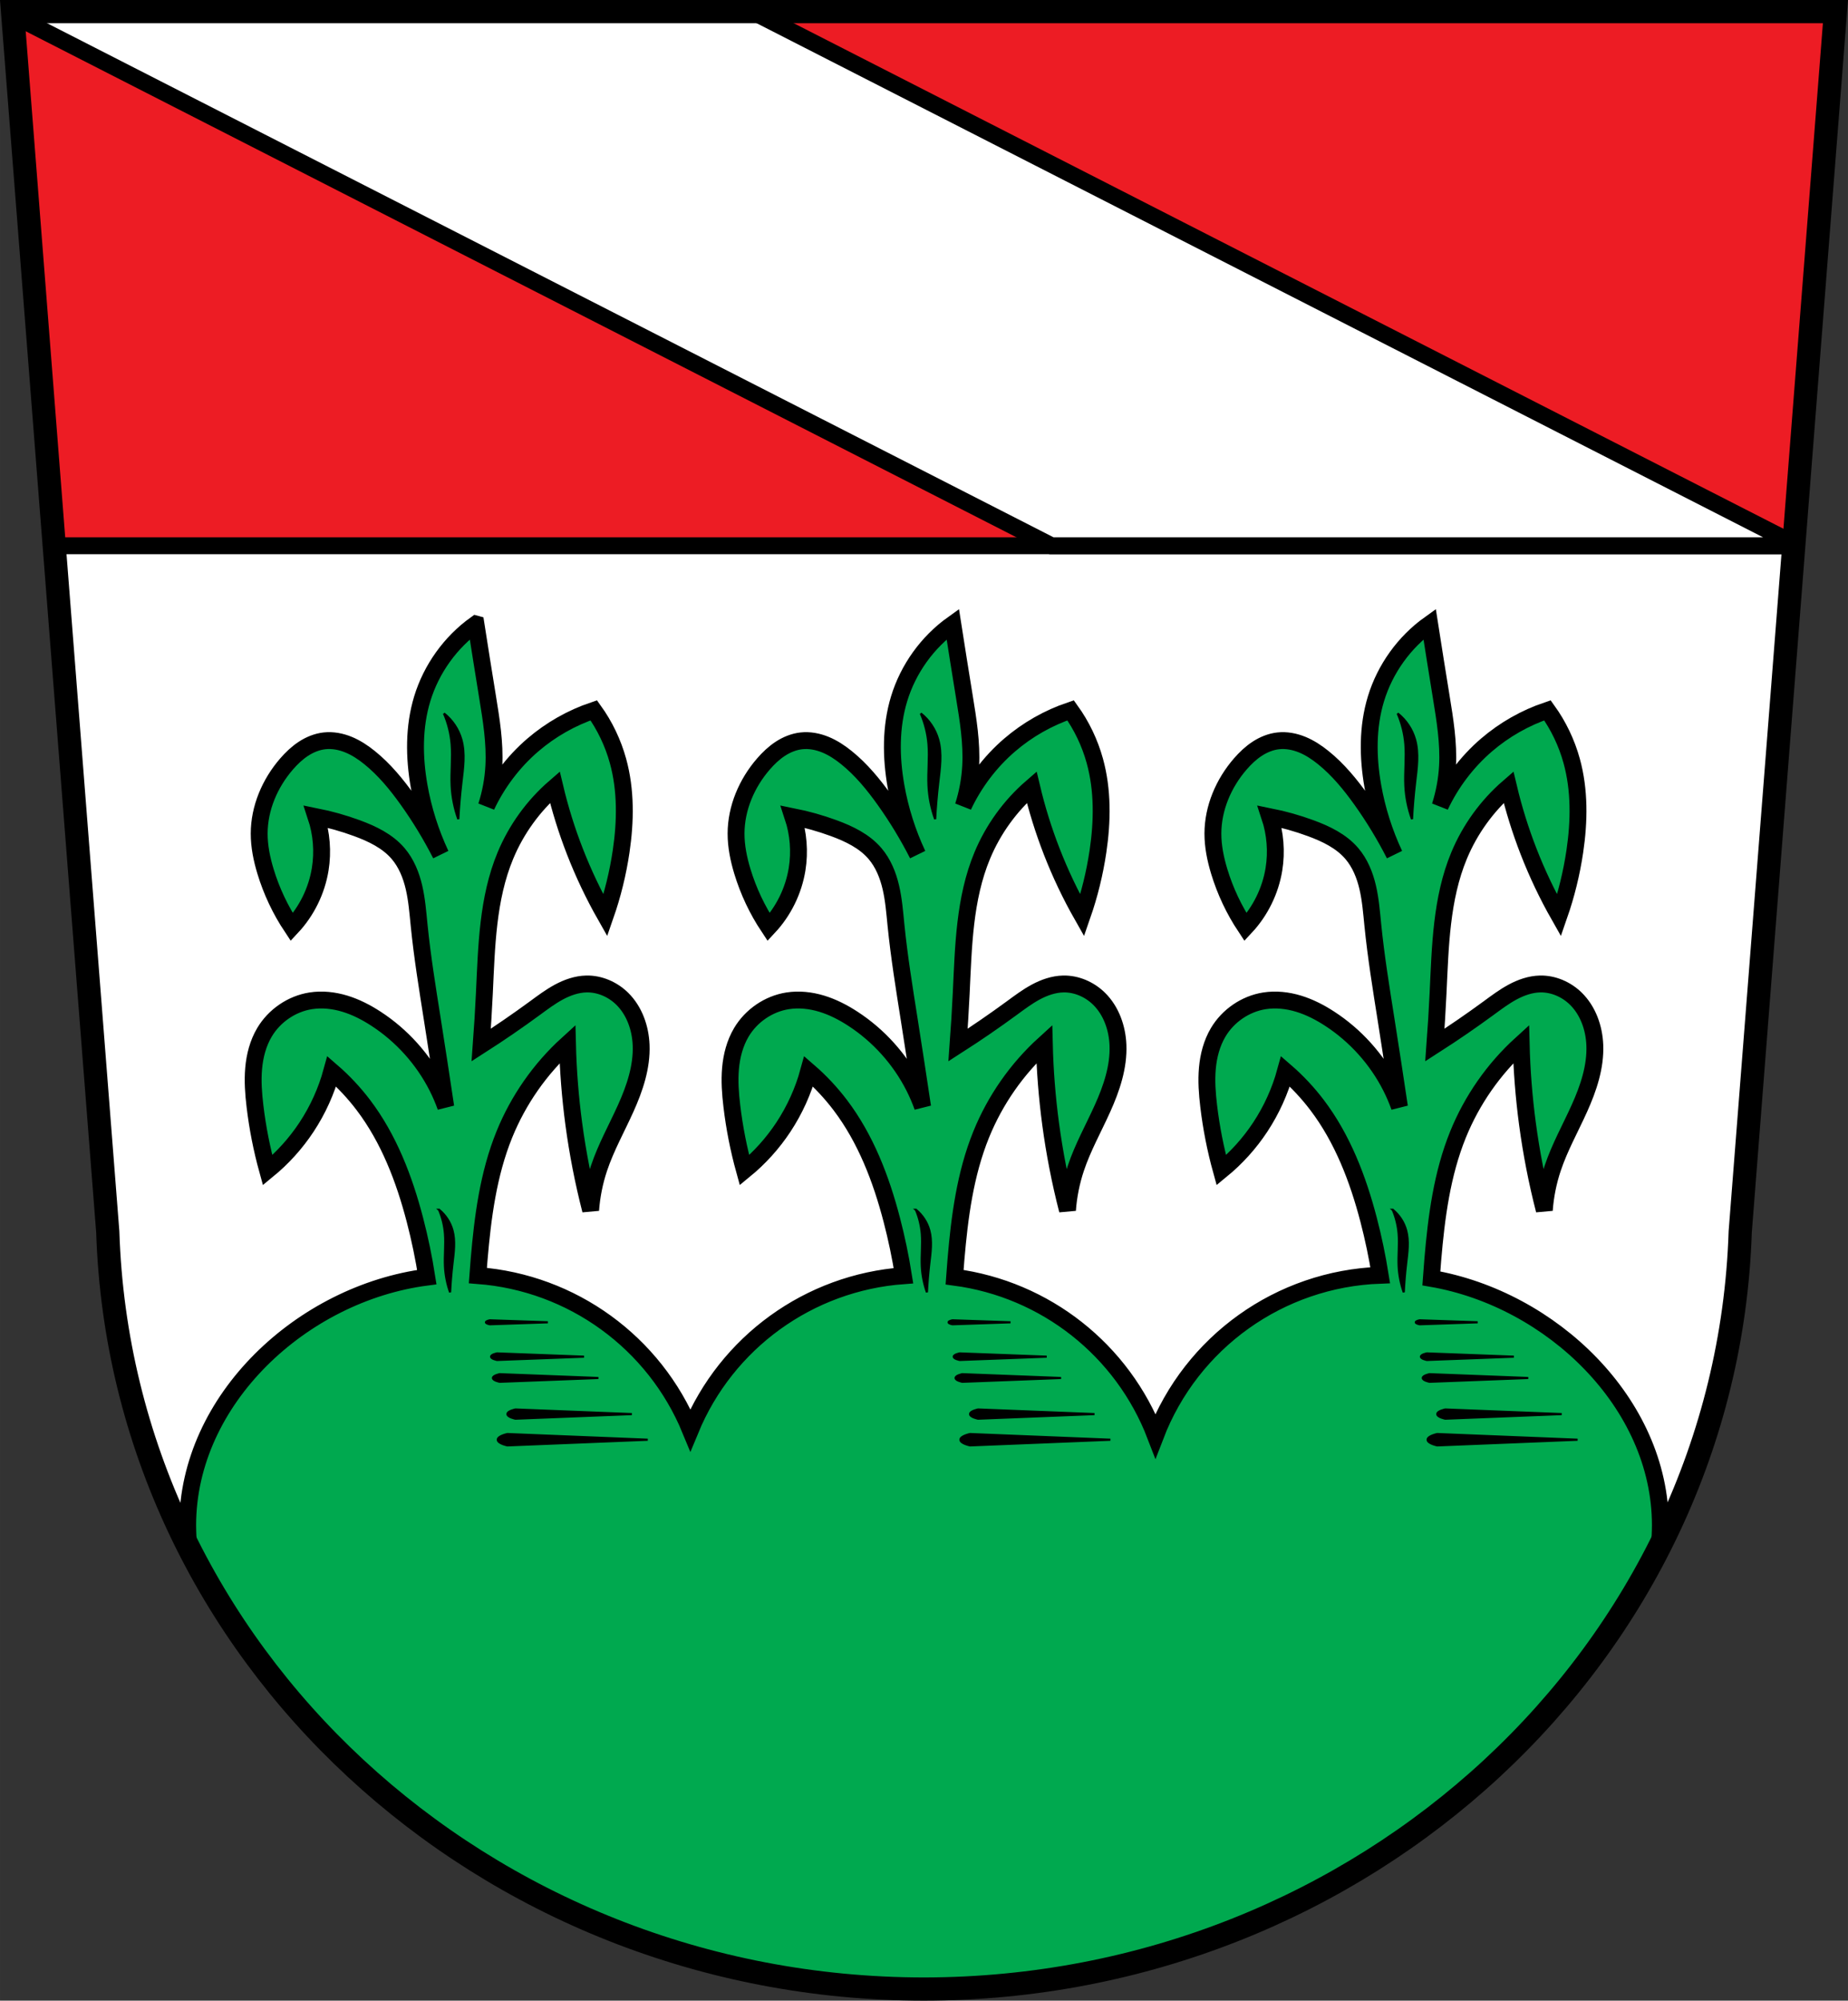<?xml version="1.0" encoding="UTF-8" standalone="no"?>
<svg
   xmlns:dc="http://purl.org/dc/elements/1.1/"
   xmlns:cc="http://creativecommons.org/ns#"
   xmlns:rdf="http://www.w3.org/1999/02/22-rdf-syntax-ns#"
   xmlns:svg="http://www.w3.org/2000/svg"
   xmlns="http://www.w3.org/2000/svg"
   xmlns:sodipodi="http://sodipodi.sourceforge.net/DTD/sodipodi-0.dtd"
   xmlns:inkscape="http://www.inkscape.org/namespaces/inkscape"
   height="948.26"
   viewBox="0 0 876.22 948.264"
   version="1.1"
   id="svg1053"
   sodipodi:docname="DEU_Wörth_a.d._Donau_COA.svg"
   inkscape:version="0.92.5 (2060ec1f9f, 2020-04-08)">
  <rect x="0" y="0" width="876.22" height="948.264" fill="#333333" stroke="none"/>
  <defs
     id="defs1057" />
  <sodipodi:namedview
     pagecolor="#ffffff"
     bordercolor="#666666"
     borderopacity="1"
     objecttolerance="10"
     gridtolerance="10"
     guidetolerance="10"
     inkscape:pageopacity="0"
     inkscape:pageshadow="2"
     inkscape:window-width="1920"
     inkscape:window-height="1046"
     id="namedview1055"
     showgrid="false"
     inkscape:zoom="0.8362718"
     inkscape:cx="438.106"
     inkscape:cy="474.13086"
     inkscape:window-x="-11"
     inkscape:window-y="-11"
     inkscape:window-maximized="1"
     inkscape:current-layer="svg1053" />
  <path
     d="m 5.946,5.501 45.15,578.37 c 6.405,199.66 177.98,358.77 387.01,358.89 208.89,-0.214 380.52,-159.37 387.01,-358.89 l 45.15,-578.37 h -432.16 z"
     id="path1017"
     inkscape:connector-curvature="0"
     style="fill:#ffffff;fill-rule:evenodd" />
  <path
     style="fill:#00a94f;fill-rule:evenodd;stroke:#000000;stroke-width:8;fill-opacity:1"
     inkscape:connector-curvature="0"
     id="path1019"
     d="m 225.651,295.77 c -12.04,8.606 -21.13,21.263 -25.441,35.42 -4.061,13.335 -3.912,27.674 -1.496,41.4 1.97,11.194 5.441,22.12 10.256,32.414 -4.599,-9.02 -9.858,-17.693 -15.742,-25.928 -5.219,-7.303 -10.974,-14.317 -17.959,-19.955 -3.049,-2.461 -6.343,-4.661 -9.965,-6.156 -3.621,-1.495 -7.593,-2.265 -11.486,-1.824 -3.568,0.404 -6.978,1.814 -9.982,3.781 -3,1.967 -5.622,4.48 -7.975,7.193 -7.892,9.104 -12.943,20.875 -12.971,32.924 -0.014,6.091 1.225,12.13 2.992,17.959 2.838,9.358 7.06,18.296 12.473,26.438 7.06,-7.551 11.813,-17.231 13.469,-27.436 1.349,-8.313 0.657,-16.951 -1.996,-24.943 6.614,1.323 13.12,3.16 19.455,5.488 7.227,2.658 14.446,6.125 19.455,11.973 3.899,4.552 6.208,10.281 7.563,16.12 1.355,5.838 1.814,11.838 2.414,17.801 1.512,15.04 3.94,29.964 6.297,44.891 2.173,13.758 4.281,27.525 6.338,41.3 -1.162,-3.239 -2.515,-6.409 -4.07,-9.479 -6.619,-13.06 -16.739,-24.332 -29.02,-32.31 -4.584,-2.98 -9.49,-5.521 -14.721,-7.113 -5.231,-1.592 -10.805,-2.214 -16.207,-1.367 -9.04,1.416 -17.288,7.093 -21.949,14.965 -3.045,5.143 -4.584,11.08 -5.113,17.03 -0.529,5.954 -0.083,11.953 0.623,17.889 1.222,10.275 3.226,20.457 5.986,30.43 7.131,-5.841 13.377,-12.762 18.457,-20.453 5.354,-8.106 9.413,-17.07 11.973,-26.439 5.525,4.782 10.549,10.141 14.965,15.963 12.09,15.937 19.392,35.02 24.443,54.37 2.34,8.967 4.228,18.05 5.658,27.21 -59.09,7.68 -113.33,57.986 -113.39,117.58 0.016,3.59 0.199,7.171 0.539,10.734 58.741,115.81 178.68,197.77 318.99,208.03 0.312,0.022 0.624,0.047 0.936,0.068 1.279,0.091 2.56,0.175 3.842,0.254 1.01,0.061 2.02,0.114 3.03,0.168 1.029,0.055 2.059,0.111 3.09,0.158 1.601,0.073 3.202,0.138 4.805,0.193 0.661,0.023 1.323,0.041 1.984,0.061 1.458,0.043 2.917,0.08 4.377,0.107 0.517,10e-4 1.034,0.021 1.551,0.029 1.997,0.03 3.996,0.05 5.996,0.051 1.964,-0.002 3.927,-0.023 5.889,-0.053 0.649,-10e-4 1.297,-0.024 1.945,-0.037 1.308,-0.026 2.614,-0.059 3.92,-0.098 0.721,-0.021 1.442,-0.041 2.162,-0.066 1.484,-0.052 2.967,-0.114 4.449,-0.182 1.313,-0.06 2.624,-0.128 3.934,-0.201 0.813,-0.045 1.625,-0.089 2.438,-0.139 1.361,-0.084 2.72,-0.174 4.078,-0.271 0.204,-0.014 0.408,-0.028 0.611,-0.043 140.35,-10.272 260.41,-92.36 319.19,-208.26 0.328,-3.489 0.504,-6.996 0.521,-10.51 -0.003,-57.797 -51.637,-107.19 -108.6,-116.97 0.212,-2.953 0.436,-5.907 0.686,-8.857 1.708,-20.19 4.355,-40.583 11.973,-59.36 6.61,-16.293 16.922,-31.07 29.932,-42.9 0.31,12.679 1.309,25.341 2.992,37.912 1.845,13.777 4.513,27.444 7.982,40.904 0.491,-6.783 1.834,-13.503 3.99,-19.953 3.289,-9.838 8.415,-18.943 12.672,-28.402 4.257,-9.46 7.699,-19.598 7.281,-29.963 -0.326,-8.09 -3.202,-16.277 -8.979,-21.949 -4.481,-4.399 -10.683,-7.12 -16.961,-6.984 -4.576,0.099 -9.02,1.663 -13.05,3.832 -4.03,2.169 -7.701,4.937 -11.393,7.643 -8.296,6.082 -16.783,11.905 -25.441,17.459 0.605,-8.141 1.104,-16.289 1.496,-24.443 1.065,-22.13 1.468,-44.893 9.979,-65.35 5.169,-12.426 13.265,-23.621 23.445,-32.424 2.455,10.345 5.625,20.52 9.479,30.43 4.074,10.477 8.912,20.656 14.465,30.43 3.44,-9.879 5.951,-20.08 7.484,-30.43 2.113,-14.258 2.341,-29.01 -1.498,-42.9 -2.369,-8.576 -6.273,-16.726 -11.473,-23.945 -10.583,3.559 -20.467,9.182 -28.934,16.461 -9.246,7.95 -16.757,17.891 -21.957,28.918 1.959,-6.133 3.151,-12.51 3.5,-18.939 0.599,-11.03 -1.217,-22.02 -2.992,-32.924 -1.868,-11.467 -3.698,-22.942 -5.488,-34.422 -12.04,8.606 -21.13,21.263 -25.441,35.42 -4.061,13.335 -3.912,27.674 -1.496,41.4 1.97,11.194 5.441,22.12 10.256,32.414 -4.599,-9.02 -9.858,-17.693 -15.742,-25.928 -5.219,-7.303 -10.974,-14.317 -17.959,-19.955 -3.049,-2.461 -6.343,-4.661 -9.965,-6.156 -3.621,-1.495 -7.593,-2.265 -11.486,-1.824 -3.568,0.404 -6.978,1.814 -9.982,3.781 -3,1.967 -5.622,4.48 -7.975,7.193 -7.892,9.104 -12.943,20.875 -12.971,32.924 -0.014,6.091 1.225,12.13 2.992,17.959 2.838,9.358 7.06,18.296 12.473,26.438 7.06,-7.551 11.813,-17.231 13.469,-27.436 1.349,-8.313 0.657,-16.951 -1.996,-24.943 6.614,1.323 13.12,3.16 19.455,5.488 7.227,2.658 14.446,6.125 19.455,11.973 3.899,4.552 6.208,10.281 7.563,16.12 1.355,5.838 1.814,11.838 2.414,17.801 1.512,15.04 3.94,29.964 6.297,44.891 2.173,13.758 4.281,27.525 6.338,41.3 -1.162,-3.239 -2.515,-6.409 -4.07,-9.479 -6.619,-13.06 -16.739,-24.332 -29.02,-32.31 -4.584,-2.98 -9.49,-5.521 -14.721,-7.113 -5.231,-1.592 -10.805,-2.214 -16.207,-1.367 -9.04,1.416 -17.288,7.093 -21.949,14.965 -3.045,5.143 -4.584,11.08 -5.113,17.03 -0.529,5.954 -0.083,11.953 0.623,17.889 1.222,10.275 3.226,20.457 5.986,30.43 7.131,-5.841 13.377,-12.762 18.457,-20.453 5.354,-8.106 9.413,-17.07 11.973,-26.439 5.525,4.782 10.549,10.141 14.965,15.963 12.09,15.937 19.392,35.02 24.443,54.37 2.264,8.673 4.101,17.457 5.514,26.309 -47.556,1.696 -89.5,31.63 -106.57,76.05 -15.591,-40.599 -52.14,-69.42 -95.25,-75.12 0.201,-2.763 0.411,-5.527 0.645,-8.287 1.708,-20.19 4.355,-40.583 11.973,-59.36 6.61,-16.293 16.922,-31.07 29.932,-42.9 0.31,12.679 1.309,25.341 2.992,37.912 1.845,13.777 4.513,27.444 7.982,40.904 0.491,-6.783 1.834,-13.503 3.99,-19.953 3.289,-9.838 8.415,-18.943 12.672,-28.402 4.257,-9.46 7.699,-19.598 7.281,-29.963 -0.326,-8.09 -3.202,-16.277 -8.979,-21.949 -4.481,-4.399 -10.683,-7.12 -16.961,-6.984 -4.576,0.099 -9.02,1.663 -13.05,3.832 -4.03,2.169 -7.701,4.937 -11.393,7.643 -8.296,6.082 -16.783,11.905 -25.441,17.459 0.605,-8.141 1.104,-16.289 1.496,-24.443 1.065,-22.13 1.468,-44.893 9.979,-65.35 5.169,-12.426 13.265,-23.621 23.445,-32.424 2.455,10.345 5.623,20.52 9.477,30.43 4.074,10.477 8.914,20.656 14.467,30.43 3.44,-9.879 5.949,-20.08 7.482,-30.43 2.113,-14.258 2.343,-29.01 -1.496,-42.9 -2.369,-8.576 -6.273,-16.726 -11.473,-23.945 -10.583,3.559 -20.467,9.182 -28.934,16.461 -9.246,7.95 -16.757,17.891 -21.957,28.918 1.959,-6.133 3.151,-12.51 3.5,-18.939 0.599,-11.03 -1.217,-22.02 -2.992,-32.924 -1.868,-11.467 -3.698,-22.942 -5.488,-34.422 -12.04,8.606 -21.13,21.263 -25.441,35.42 -4.061,13.335 -3.912,27.674 -1.496,41.4 1.97,11.194 5.441,22.12 10.256,32.414 -4.599,-9.02 -9.858,-17.693 -15.742,-25.928 -5.219,-7.303 -10.974,-14.317 -17.959,-19.955 -3.049,-2.461 -6.343,-4.661 -9.965,-6.156 -3.622,-1.495 -7.593,-2.265 -11.486,-1.824 -3.568,0.404 -6.98,1.814 -9.984,3.781 -3,1.967 -5.62,4.48 -7.973,7.193 -7.892,9.104 -12.943,20.875 -12.971,32.924 -0.014,6.091 1.225,12.13 2.992,17.959 2.838,9.358 7.06,18.296 12.473,26.438 7.06,-7.551 11.813,-17.231 13.469,-27.436 1.349,-8.313 0.657,-16.951 -1.996,-24.943 6.614,1.323 13.12,3.16 19.455,5.488 7.227,2.658 14.446,6.125 19.455,11.973 3.899,4.552 6.208,10.281 7.563,16.12 1.355,5.838 1.814,11.838 2.414,17.801 1.512,15.04 3.94,29.964 6.297,44.891 2.172,13.755 4.279,27.52 6.336,41.29 -1.161,-3.236 -2.514,-6.403 -4.068,-9.471 -6.619,-13.06 -16.739,-24.332 -29.02,-32.31 -4.584,-2.98 -9.49,-5.521 -14.721,-7.113 -5.231,-1.592 -10.805,-2.214 -16.207,-1.367 -9.04,1.416 -17.288,7.093 -21.949,14.965 -3.045,5.143 -4.584,11.08 -5.113,17.03 -0.529,5.954 -0.083,11.953 0.623,17.889 1.222,10.275 3.226,20.457 5.986,30.43 7.131,-5.841 13.377,-12.762 18.457,-20.453 5.354,-8.106 9.413,-17.07 11.973,-26.439 5.525,4.782 10.549,10.141 14.965,15.963 12.09,15.937 19.392,35.02 24.443,54.37 2.283,8.747 4.134,17.605 5.551,26.533 -44.792,3.283 -83.89,31.567 -101.03,73.08 -17.07,-41.463 -56.06,-69.764 -100.77,-73.16 0.185,-2.501 0.379,-5 0.59,-7.502 1.708,-20.19 4.355,-40.583 11.973,-59.36 6.61,-16.293 16.922,-31.07 29.932,-42.9 0.31,12.679 1.309,25.341 2.992,37.912 1.845,13.777 4.513,27.444 7.982,40.904 0.491,-6.783 1.834,-13.503 3.99,-19.953 3.289,-9.838 8.415,-18.943 12.672,-28.402 4.257,-9.46 7.699,-19.598 7.281,-29.963 -0.326,-8.09 -3.202,-16.277 -8.979,-21.949 -4.481,-4.399 -10.683,-7.12 -16.961,-6.984 -4.576,0.099 -9.02,1.663 -13.05,3.832 -4.03,2.169 -7.701,4.937 -11.393,7.643 -8.296,6.082 -16.783,11.905 -25.441,17.459 0.605,-8.141 1.104,-16.289 1.496,-24.443 1.065,-22.13 1.468,-44.893 9.979,-65.35 5.169,-12.426 13.265,-23.621 23.445,-32.424 2.455,10.345 5.625,20.52 9.479,30.43 4.074,10.477 8.912,20.656 14.465,30.43 3.44,-9.879 5.951,-20.08 7.484,-30.43 2.113,-14.258 2.341,-29.01 -1.498,-42.9 -2.369,-8.576 -6.273,-16.726 -11.473,-23.945 -10.583,3.559 -20.467,9.182 -28.934,16.461 -9.246,7.95 -16.757,17.891 -21.957,28.918 1.959,-6.133 3.151,-12.51 3.5,-18.939 0.599,-11.03 -1.217,-22.02 -2.992,-32.924 -1.868,-11.467 -3.698,-22.942 -5.488,-34.422 z" />
  <path
     style="fill-rule:evenodd;stroke:#000000"
     inkscape:connector-curvature="0"
     id="path1021"
     d="m 436.591,338.161 c 1.999,4.622 3.236,9.572 3.648,14.59 0.537,6.547 -0.324,13.14 0,19.697 0.266,5.386 1.335,10.732 3.161,15.806 0.299,-5.769 0.786,-11.528 1.459,-17.265 0.799,-6.809 1.846,-13.823 0,-20.426 -1.36,-4.865 -4.3,-9.275 -8.268,-12.402 z" />
  <path
     style="fill-rule:evenodd;stroke:#000000"
     inkscape:connector-curvature="0"
     id="path1023"
     d="m 434.271,573.401 c 1.534,3.615 2.483,7.477 2.799,11.392 0.412,5.112 -0.249,10.256 0,15.379 0.204,4.202 1.024,8.374 2.426,12.341 0.227,-4.504 0.601,-9 1.119,-13.48 0.616,-5.317 1.426,-10.789 0,-15.948 -1.045,-3.779 -3.296,-7.216 -6.344,-9.683 z" />
  <path
     style="fill:#ed1c24;stroke:#000000;stroke-width:8;stroke-linecap:round;fill-opacity:1"
     inkscape:connector-curvature="0"
     id="path1029"
     d="m 5.945,5.5 19.764,253.17 h 824.8 L 870.273,5.5 H 438.113 5.953 Z" />
  <path
     style="fill:#ffffff;stroke:#000000;stroke-width:8;stroke-linecap:round"
     inkscape:connector-curvature="0"
     id="path1031"
     d="m 5.945,5.5 0.133,1.701 492.49,251.47 h 351.94 l 0.08,-1.021 L 356.768,5.5 H 5.948 Z" />
  <path
     style="fill-rule:evenodd;stroke:#000000"
     inkscape:connector-curvature="0"
     id="path1035"
     d="m 232.281,625.801 c 0,0 -1.893,0.321 -1.893,0.936 0,0.615 1.893,0.934 1.893,0.934 l 27.494,-0.934 z m 219.36,0 c 0,0 -1.893,0.321 -1.893,0.936 0,0.615 1.893,0.934 1.893,0.934 l 27.494,-0.934 z m 221.52,0 c 0,0 -1.893,0.321 -1.893,0.936 0,0.615 1.893,0.934 1.893,0.934 l 27.494,-0.934 z m -437.48,15.68 c 0,0 -2.84,0.532 -2.84,1.553 0,1.021 2.84,1.553 2.84,1.553 l 41.24,-1.553 z m 219.36,0 c 0,0 -2.84,0.532 -2.84,1.553 0,1.021 2.84,1.553 2.84,1.553 l 41.24,-1.553 z m 221.52,0 c 0,0 -2.84,0.532 -2.84,1.553 0,1.021 2.84,1.553 2.84,1.553 l 41.24,-1.553 z m -439.62,9.852 c 0,0 -3.221,0.618 -3.221,1.803 0,1.185 3.221,1.801 3.221,1.801 l 46.787,-1.801 z m 219.36,0 c 0,0 -3.221,0.618 -3.221,1.803 0,1.185 3.221,1.801 3.221,1.801 l 46.787,-1.801 z m 221.52,0 c 0,0 -3.221,0.618 -3.221,1.803 0,1.185 3.221,1.801 3.221,1.801 l 46.787,-1.801 z m -433.43,16.727 c 0,0 -3.799,0.747 -3.799,2.182 0,1.434 3.799,2.182 3.799,2.182 l 55.2,-2.182 z m 219.36,0 c 0,0 -3.799,0.747 -3.799,2.182 0,1.434 3.799,2.182 3.799,2.182 l 55.2,-2.182 z m 221.52,0 c 0,0 -3.799,0.747 -3.799,2.182 0,1.434 3.799,2.182 3.799,2.182 l 55.2,-2.182 z m -444.68,11.641 c 0,0 -4.58,0.922 -4.58,2.693 0,1.771 4.58,2.693 4.58,2.693 l 66.54,-2.693 z m 219.36,0 c 0,0 -4.58,0.922 -4.58,2.693 0,1.771 4.58,2.693 4.58,2.693 l 66.54,-2.693 z m 221.52,0 c 0,0 -4.58,0.922 -4.58,2.693 0,1.771 4.58,2.693 4.58,2.693 l 66.54,-2.693 z" />
  <path
     style="fill:none;fill-rule:evenodd;stroke:#000000;stroke-width:11"
     inkscape:connector-curvature="0"
     id="path1037"
     d="m 5.946,5.501 45.15,578.37 c 6.405,199.66 177.98,358.77 387.01,358.89 208.89,-0.214 380.52,-159.37 387.01,-358.89 l 45.15,-578.37 h -432.16 z" />
  <path
     style="fill-rule:evenodd;stroke:#000000"
     inkscape:connector-curvature="0"
     id="path1039"
     d="m 208.181,573.401 c 1.534,3.615 2.483,7.477 2.799,11.392 0.412,5.112 -0.249,10.256 0,15.379 0.204,4.202 1.024,8.374 2.426,12.341 0.227,-4.504 0.601,-9 1.119,-13.48 0.616,-5.317 1.426,-10.789 0,-15.948 -1.045,-3.779 -3.296,-7.216 -6.344,-9.683 z" />
  <path
     style="fill-rule:evenodd;stroke:#000000"
     inkscape:connector-curvature="0"
     id="path1041"
     d="m 210.501,338.161 c 1.999,4.622 3.236,9.572 3.648,14.59 0.537,6.547 -0.324,13.14 0,19.697 0.266,5.386 1.335,10.732 3.161,15.806 0.299,-5.769 0.786,-11.528 1.459,-17.265 0.799,-6.809 1.846,-13.823 0,-20.426 -1.36,-4.865 -4.3,-9.275 -8.268,-12.402 z" />
  <path
     style="fill-rule:evenodd;stroke:#000000"
     inkscape:connector-curvature="0"
     id="path1043"
     d="m 662.691,338.161 c 1.999,4.622 3.236,9.572 3.648,14.59 0.537,6.547 -0.324,13.14 0,19.697 0.266,5.386 1.335,10.732 3.161,15.806 0.299,-5.769 0.786,-11.528 1.459,-17.265 0.799,-6.809 1.846,-13.823 0,-20.426 -1.36,-4.865 -4.3,-9.275 -8.268,-12.402 z" />
  <path
     style="fill-rule:evenodd;stroke:#000000"
     inkscape:connector-curvature="0"
     id="path1045"
     d="m 660.361,573.401 c 1.534,3.615 2.483,7.477 2.799,11.392 0.412,5.112 -0.249,10.256 0,15.379 0.204,4.202 1.024,8.374 2.426,12.341 0.227,-4.504 0.601,-9 1.119,-13.48 0.616,-5.317 1.426,-10.789 0,-15.948 -1.045,-3.779 -3.296,-7.216 -6.344,-9.683 z" />
</svg>

